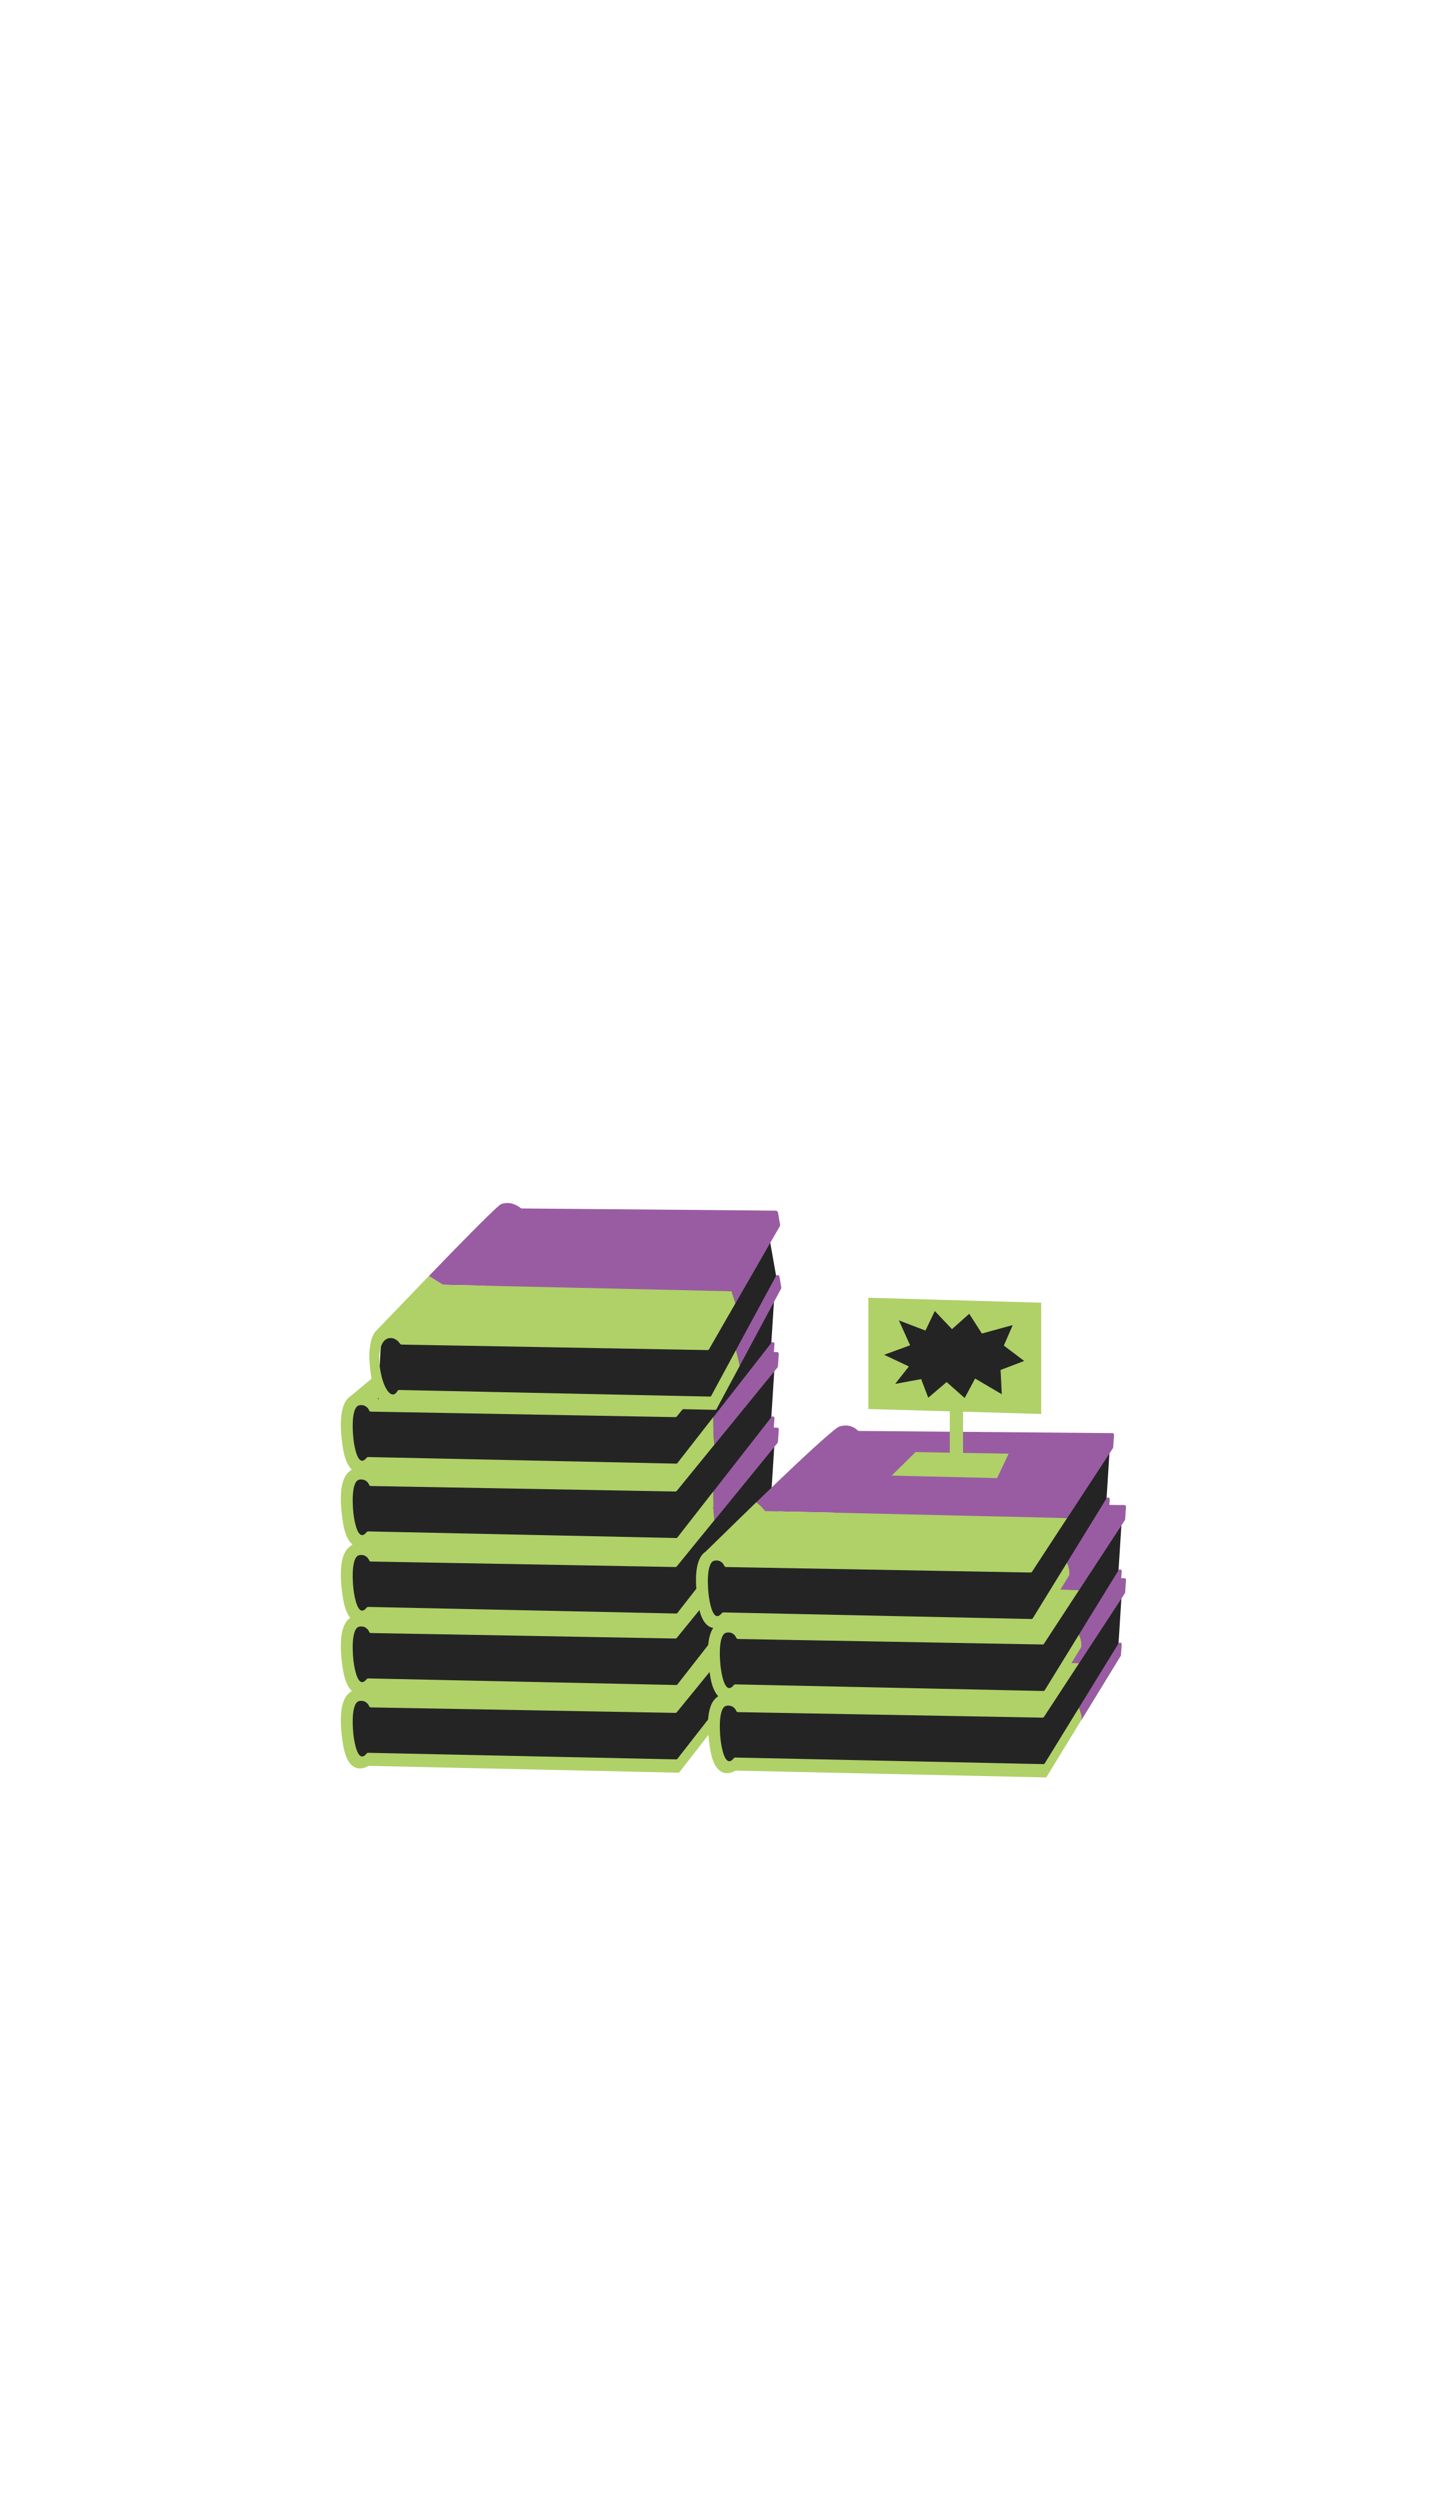 <svg width="339" height="591" viewBox="0 0 339 591" fill="none" xmlns="http://www.w3.org/2000/svg">
<mask id="mask0_2051_142" style="mask-type:alpha" maskUnits="userSpaceOnUse" x="0" y="0" width="339" height="591">
<rect x="0.8" y="0.23" width="337.59" height="590" fill="white"/>
</mask>
<g mask="url(#mask0_2051_142)">
<path d="M183.25 373.09L159.64 401.75L83.71 400.98L82.34 404.91L83.79 416.5L160.47 417.5L182.18 389.88L183.25 373.09Z" fill="#242424"/>
<path d="M183.69 371.93L123.79 371.41C123.68 371.41 123.58 371.37 123.51 371.29C123.3 371.09 122.81 370.66 122.04 370.36C120.88 369.9 119.32 370.21 118.81 370.56C116.16 372.38 106.58 380.24 97.97 387.39L100.77 389.45L168.68 390.99L168.91 393.83L183.82 375.54C183.87 375.47 183.9 375.39 183.91 375.31L184.11 372.37C184.13 372.14 183.94 371.94 183.71 371.94L183.69 371.93Z" fill="#995CA2"/>
<path d="M160.18 415.721C160.1 415.821 159.98 415.881 159.85 415.881L87.03 414.321C86.9 414.321 86.78 414.371 86.7 414.471C84.86 416.771 84.02 413.051 83.68 411.001C83.33 408.911 82.88 402.461 84.94 402.091C86.45 401.821 87.08 402.861 87.29 403.351C87.35 403.501 87.5 403.591 87.65 403.591L159.67 404.891C159.79 404.891 159.91 404.841 159.99 404.741L168.88 393.831L168.65 390.991L100.74 389.451L97.94 387.391C90.04 393.941 82.95 399.891 82.76 400.021C80.46 401.581 80.09 406.271 81.11 412.421C82.35 419.911 86.33 417.861 86.99 417.471C87.05 417.431 87.13 417.411 87.21 417.411L160.32 419.021C160.45 419.021 160.57 418.961 160.65 418.861L168.65 408.561V404.841L160.16 415.721H160.18Z" fill="#AFD168"/>
<path d="M182.37 387.301L168.67 404.841V408.561L182.82 390.341C182.87 390.281 182.9 390.201 182.9 390.121L183.09 387.581C183.12 387.181 182.61 386.981 182.36 387.301H182.37Z" fill="#995CA2"/>
<path d="M183.25 355.51L159.64 384.18L83.71 383.41L82.34 387.34L83.79 398.93L160.47 399.93L182.18 372.31L183.25 355.51Z" fill="#242424"/>
<path d="M183.69 354.36L123.79 353.84C123.68 353.84 123.58 353.8 123.51 353.72C123.3 353.52 122.81 353.09 122.04 352.79C120.88 352.33 119.32 352.64 118.81 352.99C116.16 354.81 106.58 362.67 97.97 369.82L100.77 371.88L168.68 373.42L168.91 376.26L183.82 357.97C183.87 357.9 183.9 357.82 183.91 357.74L184.11 354.8C184.13 354.57 183.94 354.37 183.71 354.37L183.69 354.36Z" fill="#995CA2"/>
<path d="M160.18 398.141C160.1 398.241 159.98 398.301 159.85 398.301L87.03 396.741C86.9 396.741 86.78 396.791 86.7 396.891C84.86 399.191 84.02 395.471 83.68 393.421C83.33 391.331 82.88 384.881 84.94 384.511C86.45 384.241 87.08 385.281 87.29 385.771C87.35 385.921 87.5 386.011 87.65 386.011L159.67 387.311C159.79 387.311 159.91 387.261 159.99 387.161L168.88 376.251L168.65 373.411L100.74 371.871L97.94 369.811C90.04 376.361 82.95 382.311 82.76 382.441C80.46 384.001 80.09 388.691 81.11 394.841C82.35 402.331 86.33 400.281 86.99 399.891C87.05 399.851 87.13 399.831 87.21 399.831L160.32 401.441C160.45 401.441 160.57 401.381 160.65 401.281L168.65 390.981V387.261L160.16 398.141H160.18Z" fill="#AFD168"/>
<path d="M182.37 369.731L168.67 387.271V390.991L182.82 372.771C182.87 372.711 182.9 372.631 182.9 372.551L183.09 370.011C183.12 369.611 182.61 369.411 182.36 369.731H182.37Z" fill="#995CA2"/>
<path d="M183.25 338.609L159.64 367.279L83.71 366.509L82.34 370.439L83.79 382.029L160.47 383.029L182.18 355.409L183.25 338.609Z" fill="#242424"/>
<path d="M183.69 337.46L123.79 336.94C123.68 336.94 123.58 336.9 123.51 336.82C123.3 336.62 122.81 336.19 122.04 335.89C120.88 335.43 119.32 335.74 118.81 336.09C116.16 337.91 106.58 345.77 97.97 352.92L100.77 354.98L168.68 356.52L168.91 359.36L183.82 341.07C183.87 341 183.9 340.92 183.91 340.84L184.11 337.9C184.13 337.67 183.94 337.47 183.71 337.47L183.69 337.46Z" fill="#995CA2"/>
<path d="M160.18 381.24C160.1 381.34 159.98 381.4 159.85 381.4L87.03 379.84C86.9 379.84 86.78 379.89 86.7 379.99C84.86 382.29 84.02 378.57 83.68 376.52C83.33 374.43 82.88 367.98 84.94 367.61C86.45 367.34 87.08 368.38 87.29 368.87C87.35 369.02 87.5 369.11 87.65 369.11L159.67 370.41C159.79 370.41 159.91 370.36 159.99 370.26L168.88 359.35L168.65 356.51L100.74 354.97L97.94 352.91C90.04 359.46 82.95 365.41 82.76 365.54C80.46 367.1 80.09 371.79 81.11 377.94C82.35 385.43 86.33 383.38 86.99 382.99C87.05 382.95 87.13 382.93 87.21 382.93L160.32 384.54C160.45 384.54 160.57 384.48 160.65 384.38L168.65 374.08V370.36L160.16 381.24H160.18Z" fill="#AFD168"/>
<path d="M182.37 352.831L168.67 370.371V374.091L182.82 355.871C182.87 355.811 182.9 355.731 182.9 355.651L183.09 353.111C183.12 352.711 182.61 352.511 182.36 352.831H182.37Z" fill="#995CA2"/>
<path d="M183.25 320.76L159.64 349.42L83.71 348.66L82.34 352.59L83.79 364.18L160.47 365.17L182.18 337.55L183.25 320.76Z" fill="#242424"/>
<path d="M183.69 319.6L123.79 319.08C123.68 319.08 123.58 319.04 123.51 318.96C123.3 318.76 122.81 318.33 122.04 318.03C120.88 317.57 119.32 317.88 118.81 318.23C116.16 320.05 106.58 327.91 97.97 335.06L100.77 337.12L168.68 338.66L168.91 341.5L183.82 323.21C183.87 323.14 183.9 323.06 183.91 322.98L184.11 320.04C184.13 319.81 183.94 319.61 183.71 319.61L183.69 319.6Z" fill="#995CA2"/>
<path d="M160.18 363.391C160.1 363.491 159.98 363.551 159.85 363.551L87.03 361.991C86.9 361.991 86.78 362.041 86.7 362.141C84.86 364.441 84.02 360.721 83.68 358.671C83.33 356.581 82.88 350.131 84.94 349.761C86.45 349.491 87.08 350.531 87.29 351.021C87.35 351.171 87.5 351.261 87.65 351.261L159.67 352.561C159.79 352.561 159.91 352.511 159.99 352.411L168.88 341.501L168.65 338.661L100.74 337.121L97.94 335.061C90.04 341.611 82.95 347.561 82.76 347.691C80.46 349.251 80.09 353.941 81.11 360.091C82.35 367.581 86.33 365.531 86.99 365.141C87.05 365.101 87.13 365.081 87.21 365.081L160.32 366.691C160.45 366.691 160.57 366.631 160.65 366.531L168.65 356.231V352.511L160.16 363.391H160.18Z" fill="#AFD168"/>
<path d="M182.37 334.971L168.67 352.511V356.231L182.82 338.011C182.87 337.951 182.9 337.871 182.9 337.791L183.09 335.251C183.12 334.851 182.61 334.651 182.36 334.971H182.37Z" fill="#995CA2"/>
<path d="M183.25 303.18L159.64 331.85L83.71 331.08L82.34 335.01L83.79 346.6L160.47 347.6L182.18 319.98L183.25 303.18Z" fill="#242424"/>
<path d="M183.69 302.03L123.79 301.51C123.68 301.51 123.58 301.47 123.51 301.39C123.3 301.19 122.81 300.76 122.04 300.46C120.88 300 119.32 300.31 118.81 300.66C116.16 302.48 106.58 310.34 97.97 317.49L100.77 319.55L168.68 321.09L168.91 323.93L183.82 305.64C183.87 305.57 183.9 305.49 183.91 305.41L184.11 302.47C184.13 302.24 183.94 302.04 183.71 302.04L183.69 302.03Z" fill="#995CA2"/>
<path d="M160.18 345.81C160.1 345.91 159.98 345.97 159.85 345.97L87.03 344.41C86.9 344.41 86.78 344.46 86.7 344.56C84.86 346.86 84.02 343.14 83.68 341.09C83.33 339 82.88 332.55 84.94 332.18C86.45 331.91 87.08 332.95 87.29 333.44C87.35 333.59 87.5 333.68 87.65 333.68L159.67 334.98C159.79 334.98 159.91 334.93 159.99 334.83L168.88 323.92L168.65 321.08L100.74 319.54L97.94 317.48C90.04 324.03 82.95 329.98 82.76 330.11C80.46 331.67 80.09 336.36 81.11 342.51C82.35 350 86.33 347.95 86.99 347.56C87.05 347.52 87.13 347.5 87.21 347.5L160.32 349.11C160.45 349.11 160.57 349.05 160.65 348.95L168.65 338.65V334.93L160.16 345.81H160.18Z" fill="#AFD168"/>
<path d="M182.37 317.401L168.67 334.941V338.661L182.82 320.441C182.87 320.381 182.9 320.301 182.9 320.221L183.09 317.681C183.12 317.281 182.61 317.081 182.36 317.401H182.37Z" fill="#995CA2"/>
<path d="M265.33 374.211L246.43 402.881L170.5 402.111L169.12 406.041L170.58 417.631L247.25 418.621L264.26 391.001L265.33 374.211Z" fill="#242424"/>
<path d="M265.77 373.051L205.87 372.531C205.76 372.531 205.66 372.491 205.59 372.411C205.38 372.211 204.89 371.781 204.12 371.481C202.96 371.021 201.4 371.331 200.89 371.681C198.13 373.571 189.25 382.021 181.64 389.381C182.24 389.821 182.94 390.491 183.71 391.481L255.12 393.131L265.9 376.651C265.95 376.581 265.99 376.501 265.99 376.421L266.19 373.481C266.21 373.251 266.02 373.051 265.79 373.051H265.77Z" fill="#995CA2"/>
<path d="M264.45 388.422L255.07 403.672C255.41 404.322 255.77 405.352 255.61 406.662L264.91 391.472C264.96 391.412 264.99 391.332 264.99 391.252L265.18 388.712C265.21 388.312 264.7 388.112 264.45 388.432V388.422Z" fill="#995CA2"/>
<path d="M255.07 403.671L246.97 416.841C246.89 416.941 246.77 417.001 246.64 417.001L173.82 415.441C173.69 415.441 173.57 415.491 173.49 415.591C171.65 417.891 170.81 414.171 170.47 412.121C170.12 410.031 169.67 403.581 171.73 403.211C173.24 402.941 173.87 403.981 174.08 404.471C174.14 404.621 174.29 404.711 174.44 404.711L246.46 406.011C246.58 406.011 246.7 405.961 246.78 405.861L255.1 393.141L183.69 391.491C182.92 390.501 182.23 389.831 181.62 389.391C175.22 395.591 169.73 401.021 169.55 401.141C167.25 402.701 166.88 407.391 167.9 413.541C169.14 421.031 173.12 418.981 173.78 418.591C173.84 418.551 173.92 418.531 174 418.531L247.11 420.141C247.24 420.141 247.36 420.081 247.44 419.981L255.59 406.651C255.75 405.341 255.39 404.311 255.05 403.661L255.07 403.671Z" fill="#AFD168"/>
<path d="M265.33 356.92L246.43 385.59L170.5 384.82L169.12 388.75L170.58 400.34L247.25 401.34L264.26 373.71L265.33 356.92Z" fill="#242424"/>
<path d="M265.77 355.76L205.87 355.24C205.76 355.24 205.66 355.2 205.59 355.12C205.38 354.92 204.89 354.49 204.12 354.19C202.96 353.73 201.4 354.04 200.89 354.39C198.13 356.28 189.25 364.73 181.64 372.09C182.24 372.53 182.94 373.2 183.71 374.19L255.12 375.84L265.9 359.36C265.95 359.29 265.99 359.21 265.99 359.13L266.19 356.19C266.21 355.96 266.02 355.76 265.79 355.76H265.77Z" fill="#995CA2"/>
<path d="M264.45 371.131L255.07 386.381C255.41 387.031 255.77 388.061 255.61 389.371L264.91 374.181C264.96 374.121 264.99 374.041 264.99 373.961L265.18 371.421C265.21 371.021 264.7 370.821 264.45 371.141V371.131Z" fill="#995CA2"/>
<path d="M255.07 386.38L246.97 399.55C246.89 399.65 246.77 399.71 246.64 399.71L173.82 398.15C173.69 398.15 173.57 398.2 173.49 398.3C171.65 400.6 170.81 396.88 170.47 394.83C170.12 392.74 169.67 386.29 171.73 385.92C173.24 385.65 173.87 386.69 174.08 387.18C174.14 387.33 174.29 387.42 174.44 387.42L246.46 388.72C246.58 388.72 246.7 388.67 246.78 388.57L255.1 375.85L183.69 374.2C182.92 373.21 182.23 372.54 181.62 372.1C175.22 378.3 169.73 383.73 169.55 383.85C167.25 385.41 166.88 390.1 167.9 396.25C169.14 403.74 173.12 401.69 173.78 401.3C173.84 401.26 173.92 401.24 174 401.24L247.11 402.85C247.24 402.85 247.36 402.79 247.44 402.69L255.59 389.36C255.75 388.05 255.39 387.02 255.05 386.37L255.07 386.38Z" fill="#AFD168"/>
<path d="M262.5 339.91L243.6 368.58L167.67 367.81L166.29 371.74L167.74 383.33L244.42 384.33L261.43 356.71L262.5 339.91Z" fill="#242424"/>
<path d="M262.94 338.76L203.04 338.24C202.93 338.24 202.83 338.2 202.76 338.12C202.55 337.92 202.06 337.49 201.29 337.19C200.13 336.73 198.57 337.04 198.06 337.39C195.3 339.28 186.42 347.73 178.81 355.09C179.41 355.53 180.11 356.2 180.88 357.19L252.29 358.84L263.07 342.36C263.12 342.29 263.16 342.21 263.16 342.13L263.36 339.19C263.38 338.96 263.19 338.76 262.96 338.76H262.94Z" fill="#995CA2"/>
<path d="M261.62 354.121L252.24 369.371C252.58 370.021 252.94 371.051 252.78 372.361L262.08 357.171C262.13 357.111 262.16 357.031 262.16 356.951L262.35 354.411C262.38 354.011 261.87 353.811 261.62 354.131V354.121Z" fill="#995CA2"/>
<path d="M252.24 369.37L244.14 382.54C244.06 382.64 243.94 382.7 243.81 382.7L170.99 381.14C170.86 381.14 170.74 381.19 170.66 381.29C168.82 383.59 167.98 379.87 167.64 377.82C167.29 375.73 166.84 369.28 168.9 368.91C170.41 368.64 171.04 369.68 171.25 370.17C171.31 370.32 171.46 370.41 171.61 370.41L243.63 371.71C243.75 371.71 243.87 371.66 243.95 371.56L252.27 358.84L180.86 357.19C180.09 356.2 179.4 355.53 178.79 355.09C172.39 361.29 166.9 366.72 166.72 366.84C164.42 368.4 164.05 373.09 165.07 379.24C166.31 386.73 170.29 384.68 170.95 384.29C171.01 384.25 171.09 384.23 171.17 384.23L244.28 385.84C244.41 385.84 244.53 385.78 244.61 385.68L252.76 372.35C252.92 371.04 252.56 370.01 252.22 369.36L252.24 369.37Z" fill="#AFD168"/>
<path d="M246.14 334.23V307.93L205.28 306.76V333.06L224.53 333.61V343.38L216.46 343.23L210.79 348.8L235.71 349.39L238.45 343.62L227.67 343.43V333.7L246.14 334.23Z" fill="#AFD168"/>
<path d="M220.99 309.9L218.78 314.52L212.5 312.11L215.15 318L209.01 320.24L214.86 323L211.62 327.12L217.76 325.99L219.44 330.39L223.79 326.69L228.05 330.46L230.52 325.85L236.82 329.57L236.54 323.83L242.12 321.7L237.31 318.07L239.41 313.22L232.12 315.22L229.13 310.55L225.05 314.18L220.99 309.9Z" fill="#242424"/>
<path d="M180.96 287.33L166.51 315.99L90.39 315.22L89.96 319.15L89.34 330.74L168.84 331.74L183.92 304.12L180.96 287.33Z" fill="#242424"/>
<path d="M183.4 286.171L123.37 285.651C123.26 285.651 123.15 285.611 123.06 285.531C122.81 285.331 122.21 284.901 121.36 284.601C120.09 284.141 118.6 284.451 118.18 284.801C115.96 286.621 108.27 294.481 101.38 301.631L104.68 303.691L172.96 305.231L173.87 308.071L184.39 289.781C184.43 289.711 184.44 289.631 184.43 289.551L183.92 286.611C183.88 286.381 183.65 286.181 183.41 286.181L183.4 286.171Z" fill="#995CA2"/>
<path d="M168.12 329.961C168.07 330.061 167.96 330.121 167.83 330.121L94.32 328.561C94.19 328.561 94.08 328.611 94.03 328.711C92.75 331.011 90.98 328.651 90.18 325.241C89.01 320.271 89.91 316.701 91.89 316.331C93.33 316.061 94.22 317.101 94.54 317.591C94.64 317.741 94.8 317.831 94.96 317.831L167.3 319.131C167.43 319.131 167.53 319.081 167.59 318.981L173.86 308.071L172.95 305.231L104.67 303.691L101.37 301.631C95.04 308.181 89.38 314.131 89.23 314.261C87.31 315.821 86.74 320.341 87.98 326.661C89.53 334.591 94.51 332.101 95.07 331.711C95.13 331.671 95.2 331.651 95.27 331.651L169.08 333.261C169.21 333.261 169.32 333.201 169.37 333.101L174.9 322.801L174.01 319.081L168.13 329.961H168.12Z" fill="#AFD168"/>
<path d="M183.49 301.541L174 319.081L174.89 322.801L184.67 304.581C184.7 304.521 184.72 304.441 184.7 304.361L184.28 301.821C184.21 301.421 183.66 301.221 183.49 301.541Z" fill="#995CA2"/>
</g>
</svg>
